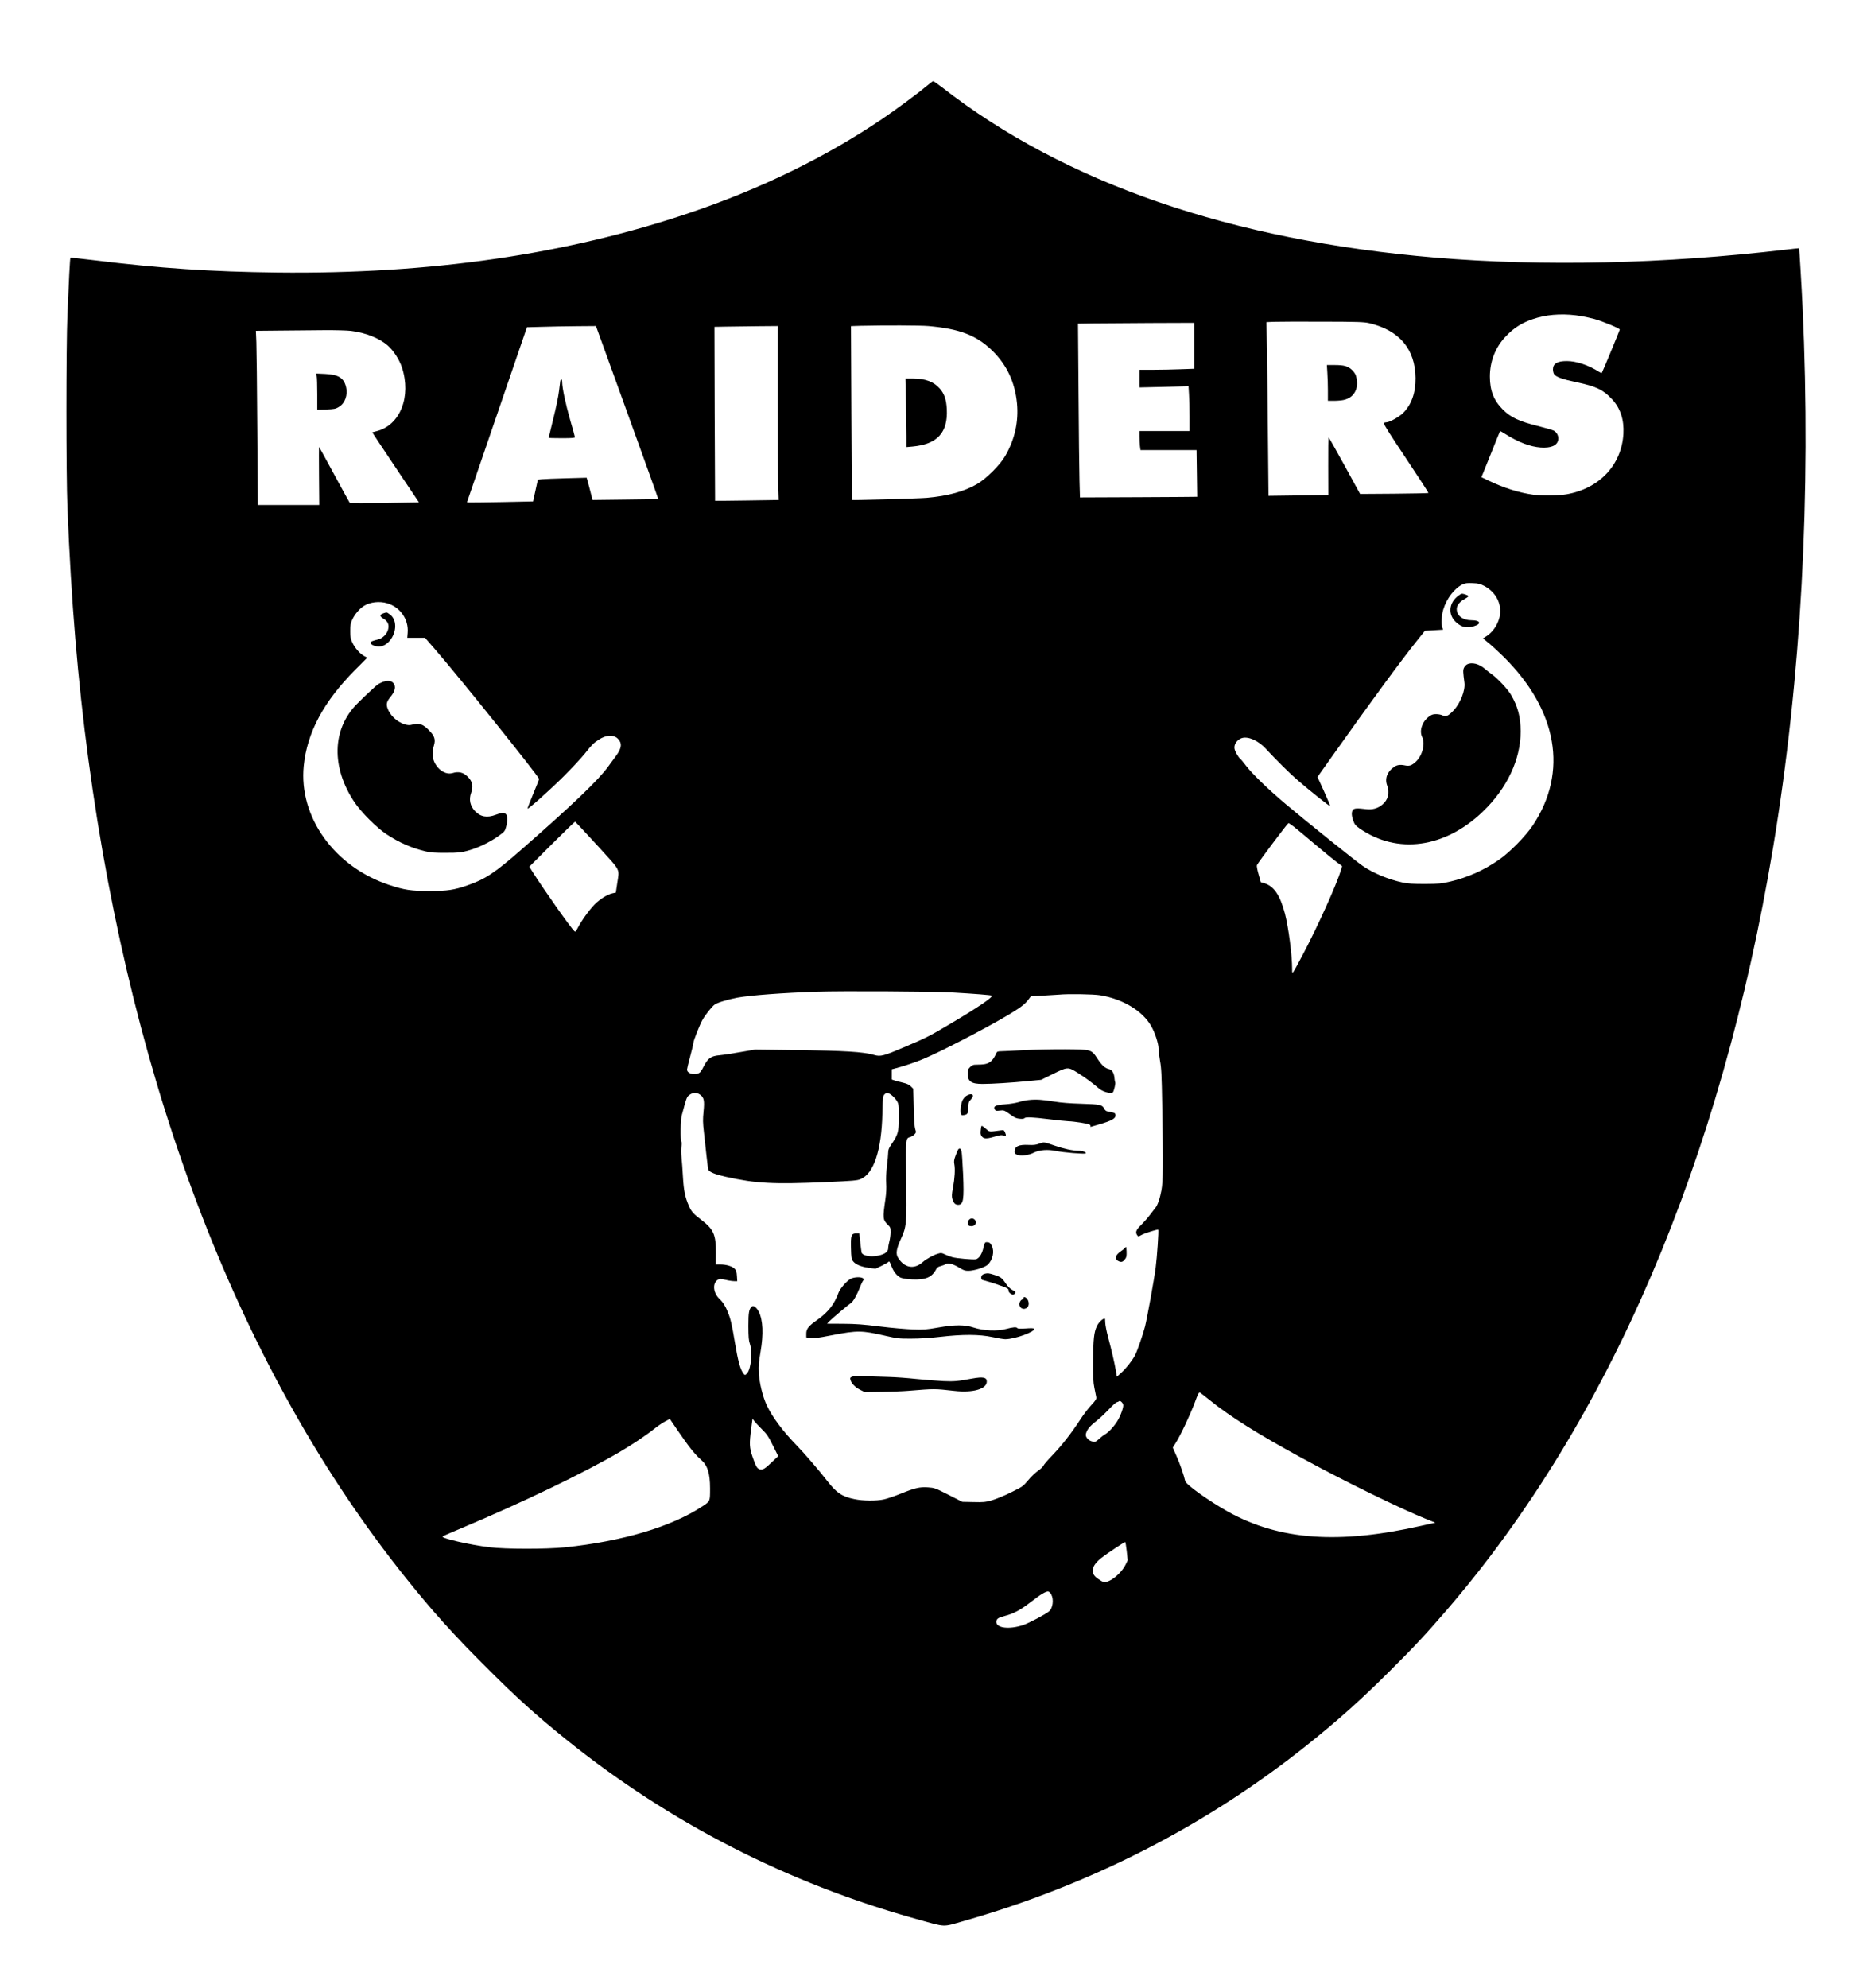 <?xml version="1.0" encoding="UTF-8" standalone="yes"?>
<svg version="1.0" xmlns="http://www.w3.org/2000/svg" width="2353" height="2500" viewBox="0 0 2353 2500" preserveAspectRatio="xMidYMid meet">
  <g transform="translate(0,2500) scale(0.1,-0.1)" fill="#000000" stroke="none">
    <path d="M11660 23923 c-103 -87 -390 -300 -560 -415 -708 -480 -1528 -881
-2425 -1184 -1548 -524 -3265 -773 -5190 -751 -821 9 -1486 54 -2298 154 -163
20 -299 34 -301 32 -6 -5 -21 -298 -38 -714 -17 -419 -17 -2008 0 -2430 47
-1174 129 -2157 263 -3160 561 -4195 1929 -7722 3995 -10300 329 -411 596
-708 994 -1105 396 -397 639 -616 1015 -919 1303 -1050 2786 -1810 4411 -2262
383 -106 319 -103 594 -25 1598 457 3042 1196 4308 2205 395 315 682 571 1058
946 302 300 454 464 709 760 2047 2378 3450 5657 4104 9590 353 2122 480 4439
371 6790 -12 259 -41 739 -44 743 -2 1 -79 -7 -172 -18 -1529 -179 -3047 -213
-4399 -100 -2568 216 -4661 937 -6204 2139 -58 44 -109 81 -115 80 -6 0 -40
-25 -76 -56z m8230 -2899 c47 -8 119 -24 160 -35 102 -28 320 -118 320 -133 0
-11 -218 -537 -226 -546 -3 -2 -17 4 -32 13 -133 85 -287 137 -408 137 -120 0
-174 -33 -174 -105 0 -22 7 -50 15 -61 23 -34 107 -64 284 -101 244 -51 335
-95 445 -214 105 -113 152 -258 142 -434 -22 -390 -301 -688 -714 -760 -100
-18 -312 -21 -422 -5 -176 24 -368 85 -556 175 l-94 45 16 38 c8 20 61 150
116 287 55 138 101 252 103 254 2 2 33 -15 67 -37 165 -104 311 -159 443 -169
130 -9 208 24 221 94 9 46 -15 97 -56 118 -17 9 -110 36 -206 60 -229 57 -337
108 -432 203 -116 115 -165 240 -165 417 0 190 68 364 194 499 115 123 228
191 404 241 162 46 363 53 555 19z m-2670 -88 c379 -89 579 -326 582 -691 2
-185 -51 -333 -156 -438 -49 -49 -171 -117 -211 -117 -11 0 -26 -4 -32 -8 -9
-6 71 -134 277 -442 159 -238 287 -436 284 -439 -3 -3 -198 -7 -432 -9 l-427
-3 -195 356 c-107 195 -198 355 -201 355 -4 0 -6 -163 -5 -362 l1 -363 -376
-5 -376 -5 -7 715 c-3 393 -9 885 -12 1092 l-7 377 89 4 c49 2 323 3 609 2
457 -1 529 -4 595 -19z m-2200 -284 l0 -289 -172 -6 c-95 -4 -251 -7 -345 -7
l-173 0 0 -111 0 -111 308 7 309 8 6 -99 c4 -55 7 -181 7 -281 l0 -183 -315 0
-315 0 0 -67 c0 -38 3 -92 6 -120 l7 -53 352 0 353 0 4 -292 c3 -161 4 -294 4
-295 -1 -1 -332 -3 -737 -5 l-737 -3 -6 215 c-3 118 -9 610 -12 1092 l-7 878
184 3 c101 1 430 3 732 5 l547 2 0 -288z m-3345 248 c398 -35 611 -118 811
-316 179 -178 279 -395 304 -655 22 -232 -28 -456 -149 -664 -63 -110 -235
-282 -349 -349 -161 -95 -370 -153 -637 -176 -104 -9 -937 -32 -941 -27 -1 1
-4 493 -7 1094 l-5 1092 121 4 c306 7 743 6 852 -3z m-3787 -1086 c216 -597
392 -1087 390 -1089 -2 -1 -188 -5 -415 -7 l-411 -5 -22 86 c-12 47 -28 110
-37 140 l-15 54 -257 -7 c-141 -4 -279 -9 -306 -12 l-51 -6 -30 -136 -30 -137
-390 -8 c-214 -4 -401 -6 -415 -5 l-26 3 377 1100 377 1100 184 5 c101 3 297
7 434 8 l250 2 393 -1086z m1892 173 c0 -503 3 -995 7 -1094 l6 -180 -399 -6
c-219 -3 -400 -5 -401 -4 0 1 -3 494 -5 1094 l-3 1093 165 3 c91 1 270 4 398
5 l232 2 0 -913z m-5365 852 c182 -22 357 -92 462 -184 71 -62 145 -177 177
-272 122 -369 -21 -731 -319 -805 -27 -7 -51 -13 -53 -14 -2 -1 130 -199 292
-441 l295 -440 -431 -7 c-237 -4 -435 -3 -439 1 -4 4 -91 163 -194 353 -103
190 -189 347 -192 350 -2 2 -3 -161 -1 -363 l3 -367 -386 0 -386 0 -7 953 c-3
523 -9 1016 -12 1094 l-6 143 308 3 c170 1 419 3 554 5 135 1 286 -3 335 -9z
m14253 -3208 c154 -83 229 -242 188 -401 -26 -99 -91 -188 -174 -238 l-32 -19
77 -64 c43 -35 125 -111 184 -169 677 -672 812 -1447 367 -2117 -91 -137 -291
-341 -428 -435 -192 -133 -392 -222 -615 -274 -109 -25 -138 -28 -315 -29
-152 0 -214 4 -280 18 -178 38 -367 116 -503 209 -80 54 -751 593 -970 779
-218 184 -420 379 -494 477 -32 42 -66 83 -75 90 -22 16 -64 88 -72 124 -13
55 33 121 95 138 81 22 206 -34 299 -136 133 -144 298 -307 395 -391 152 -132
407 -335 413 -329 3 3 -32 87 -77 186 l-82 180 182 257 c464 655 874 1214
1068 1455 l101 126 114 7 115 7 -10 25 c-16 43 -10 157 12 229 41 137 143 269
242 315 34 16 58 19 127 16 74 -3 93 -8 148 -36z m-13798 -217 c163 -48 271
-203 257 -370 l-5 -64 112 0 111 0 116 -133 c291 -333 1319 -1614 1319 -1643
0 -5 -34 -90 -75 -188 -41 -99 -73 -181 -70 -184 9 -9 285 237 461 413 99 99
216 225 260 280 87 110 108 131 174 174 92 61 188 65 241 12 55 -55 48 -119
-21 -212 -22 -30 -68 -92 -102 -139 -124 -171 -443 -476 -1092 -1044 -332
-291 -453 -371 -675 -448 -172 -60 -256 -72 -481 -72 -226 0 -316 13 -502 75
-692 228 -1142 855 -1078 1499 42 420 251 809 647 1207 l152 153 -37 19 c-52
27 -119 102 -150 169 -23 48 -27 71 -27 147 0 76 4 99 27 147 29 63 92 137
145 169 79 49 195 62 293 33z m2641 -3044 c306 -336 279 -284 251 -480 l-17
-114 -39 -8 c-66 -14 -157 -70 -227 -140 -67 -67 -169 -209 -215 -300 -22 -42
-27 -48 -40 -37 -40 33 -384 521 -524 742 l-43 69 284 284 c156 156 288 283
292 281 5 -1 129 -135 278 -297z m8769 228 c36 -29 153 -126 260 -217 107 -90
227 -188 266 -218 l73 -54 -16 -52 c-51 -175 -291 -706 -477 -1058 -140 -264
-136 -258 -136 -187 0 178 -45 523 -90 698 -62 235 -139 348 -263 385 l-41 12
-28 99 c-17 58 -25 106 -21 115 18 38 387 529 397 529 6 0 40 -24 76 -52z
m-4320 -2077 c293 -17 505 -33 513 -41 19 -17 -180 -152 -520 -353 -254 -151
-310 -180 -568 -289 -276 -118 -311 -127 -390 -104 -137 40 -369 54 -1002 62
l-498 6 -180 -31 c-99 -18 -217 -36 -262 -40 -113 -11 -147 -34 -202 -139 -35
-69 -46 -82 -77 -92 -61 -20 -134 7 -134 51 0 9 18 84 40 165 22 82 40 158 40
169 0 27 81 233 116 293 37 65 120 168 153 191 33 24 168 64 284 86 167 30
566 60 1005 75 303 10 1442 4 1682 -9z m1876 -36 c284 -46 534 -197 642 -388
47 -82 92 -221 92 -282 0 -30 9 -100 19 -157 16 -86 21 -176 27 -553 13 -755
12 -955 -10 -1074 -18 -100 -50 -193 -78 -222 -7 -8 -36 -45 -65 -84 -28 -38
-79 -96 -112 -128 -64 -62 -76 -93 -48 -131 12 -17 15 -17 47 2 39 23 209 77
216 69 8 -8 -15 -348 -32 -477 -18 -143 -108 -638 -134 -741 -26 -100 -95
-300 -124 -358 -35 -68 -109 -162 -173 -221 l-57 -52 -13 78 c-17 98 -52 249
-97 419 -20 72 -35 154 -36 183 0 28 -3 52 -6 52 -26 0 -77 -48 -98 -93 -38
-77 -47 -165 -49 -442 -1 -201 2 -267 16 -335 10 -47 20 -99 23 -115 5 -27 -2
-39 -63 -105 -38 -41 -100 -122 -137 -180 -110 -169 -229 -322 -346 -444 -60
-62 -114 -124 -118 -137 -5 -13 -36 -42 -68 -64 -32 -22 -88 -75 -124 -119
-64 -76 -68 -79 -215 -152 -84 -42 -190 -85 -242 -100 -82 -23 -106 -25 -231
-22 l-140 3 -173 88 c-169 86 -176 88 -259 94 -105 7 -164 -7 -351 -83 -75
-30 -167 -61 -205 -69 -96 -20 -260 -19 -369 4 -156 32 -226 79 -343 231 -99
128 -285 344 -383 445 -171 175 -304 353 -374 500 -52 108 -96 287 -102 415
-4 84 0 136 21 256 40 231 32 405 -23 513 -26 50 -65 79 -85 62 -36 -30 -44
-73 -44 -246 1 -139 4 -180 19 -224 34 -99 16 -304 -32 -366 -27 -33 -35 -32
-59 8 -34 54 -60 153 -96 367 -39 235 -56 307 -91 392 -30 75 -61 124 -103
163 -81 75 -93 196 -25 241 25 16 31 16 98 1 40 -10 89 -17 111 -17 l38 0 -4
65 c-3 51 -9 70 -28 90 -30 32 -106 55 -181 55 l-57 0 1 148 c1 228 -28 293
-181 411 -102 78 -126 105 -157 174 -49 112 -66 194 -76 367 -5 91 -13 202
-18 248 -6 47 -6 105 -1 135 5 30 4 56 -1 61 -14 16 -11 275 5 331 61 228 63
232 97 257 41 31 89 33 129 6 54 -36 62 -75 48 -216 -10 -99 -9 -140 5 -262 9
-80 24 -215 33 -300 9 -85 19 -162 23 -170 15 -29 88 -59 221 -88 375 -84 596
-96 1270 -66 329 15 381 19 423 37 166 69 263 361 274 824 5 216 6 222 29 244
20 19 27 20 52 10 39 -16 98 -78 115 -121 10 -26 13 -76 12 -191 -3 -176 -11
-206 -94 -328 -32 -47 -41 -69 -41 -103 0 -24 -7 -101 -16 -173 -9 -81 -13
-162 -9 -215 4 -57 1 -123 -10 -200 -35 -239 -33 -261 34 -324 28 -27 31 -36
31 -90 0 -34 -7 -86 -15 -116 -8 -30 -15 -69 -15 -86 0 -53 -61 -88 -174 -100
-74 -8 -151 14 -160 44 -3 9 -10 68 -17 130 l-12 112 -38 0 c-63 0 -71 -23
-67 -184 3 -117 6 -138 24 -163 30 -41 98 -71 196 -85 l88 -12 81 39 c44 22
84 45 88 52 4 7 16 -14 29 -50 27 -76 73 -134 121 -154 21 -9 82 -18 141 -21
169 -8 249 26 302 125 12 24 27 35 60 43 24 6 53 18 65 26 28 18 93 -1 173
-50 46 -29 68 -36 107 -36 73 0 209 43 245 77 63 59 87 167 52 236 -20 39 -31
47 -64 47 -24 0 -27 -6 -42 -71 -20 -81 -55 -135 -96 -144 -33 -7 -239 11
-294 26 -21 5 -60 20 -89 33 -47 23 -55 23 -95 11 -55 -16 -148 -68 -193 -108
-106 -92 -226 -71 -306 56 -32 50 -23 110 34 236 72 156 75 188 67 761 -6 507
-6 507 50 522 16 4 41 19 54 33 22 23 23 27 10 67 -9 28 -16 122 -19 275 l-6
233 -30 30 c-22 21 -49 34 -100 46 -38 9 -86 21 -105 28 l-35 12 0 64 0 64 35
9 c105 27 248 74 343 113 227 92 847 415 1118 580 138 85 181 119 229 183 l25
34 160 8 c88 5 176 11 195 12 110 11 433 6 516 -8z m1379 -5092 c254 -205 600
-423 1145 -720 546 -299 1262 -649 1598 -783 l93 -37 -167 -37 c-1048 -238
-1793 -184 -2440 175 -238 133 -530 341 -539 386 -15 70 -69 225 -111 318
l-45 102 37 59 c59 92 184 358 239 506 40 110 53 134 65 128 8 -5 65 -48 125
-97z m-1090 -55 c9 -26 -29 -134 -71 -204 -40 -67 -115 -148 -158 -171 -15 -8
-48 -33 -72 -55 -40 -37 -48 -40 -82 -35 -51 8 -95 57 -86 95 13 54 48 98 124
157 43 33 116 101 162 150 46 50 93 92 104 93 10 2 23 8 28 13 12 11 43 -15
51 -43z m-5433 -560 c38 -48 91 -106 119 -129 86 -72 119 -171 119 -365 0
-164 1 -161 -91 -222 -390 -259 -1006 -443 -1734 -519 -241 -24 -742 -24 -949
1 -252 31 -613 114 -590 136 5 5 111 51 235 103 775 326 1545 697 1994 960
155 91 329 207 430 288 44 35 107 78 139 95 l60 32 99 -146 c55 -81 130 -186
169 -234z m888 252 c66 -65 83 -92 141 -208 l66 -132 -79 -75 c-88 -84 -115
-101 -152 -91 -35 9 -49 34 -91 154 -41 120 -43 166 -18 355 l17 128 20 -28
c11 -15 54 -62 96 -103z m4590 -1535 l12 -115 -27 -56 c-37 -76 -129 -168
-200 -200 -63 -29 -74 -27 -148 24 -101 69 -85 159 45 263 58 46 287 199 299
199 3 0 12 -52 19 -115z m-949 -545 c34 -63 20 -171 -27 -211 -42 -37 -254
-149 -326 -173 -172 -58 -338 -39 -338 38 0 39 23 55 105 76 111 28 201 76
332 178 121 94 187 134 217 130 10 -2 27 -19 37 -38z"/>
    <path d="M16693 20313 c4 -54 7 -155 7 -225 l0 -128 78 0 c42 0 97 5 122 11
126 28 189 137 160 275 -10 45 -21 65 -54 99 -52 51 -100 65 -227 65 l-92 0 6
-97z"/>
    <path d="M11393 19948 c4 -161 7 -355 7 -432 l0 -138 77 7 c311 29 445 175
430 470 -6 123 -31 195 -91 262 -76 84 -181 123 -335 123 l-94 0 6 -292z"/>
    <path d="M7046 20208 c-2 -13 -9 -70 -16 -127 -6 -57 -38 -212 -71 -343 -32
-131 -59 -241 -59 -243 0 -3 74 -5 165 -5 125 0 165 3 165 13 0 6 -27 107 -61
222 -57 201 -99 398 -99 471 0 38 -17 46 -24 12z"/>
    <path d="M3983 20270 c4 -18 7 -120 7 -227 l0 -195 113 3 c100 4 117 7 157 31
79 46 117 151 91 255 -28 112 -96 153 -263 161 l-111 5 6 -33z"/>
    <path d="M18341 17509 c-123 -88 -134 -242 -26 -337 69 -61 132 -74 224 -46
95 28 78 74 -27 74 -116 0 -192 56 -192 142 0 46 39 94 105 129 25 13 44 28
42 34 -2 5 -22 15 -45 22 -39 11 -43 10 -81 -18z"/>
    <path d="M18449 16645 c-14 -8 -32 -28 -39 -45 -12 -29 -11 -49 7 -186 12 -97
-51 -257 -137 -348 -65 -69 -97 -83 -138 -62 -17 9 -53 16 -81 16 -41 0 -57
-6 -93 -33 -84 -64 -121 -178 -82 -256 41 -83 2 -234 -82 -311 -49 -45 -80
-56 -132 -45 -63 13 -102 8 -142 -20 -85 -59 -117 -147 -85 -232 35 -92 13
-181 -62 -242 -57 -47 -123 -65 -202 -56 -112 14 -151 12 -167 -10 -20 -27
-17 -75 6 -138 17 -46 30 -61 78 -94 473 -329 1072 -248 1550 211 305 293 477
657 476 1011 -1 181 -36 312 -122 459 -41 69 -163 201 -236 253 -28 20 -68 52
-90 71 -75 66 -168 89 -227 57z"/>
    <path d="M4820 17287 c-49 -17 -47 -37 4 -68 55 -33 73 -77 56 -138 -14 -54
-68 -107 -122 -121 -85 -22 -93 -26 -96 -43 -4 -22 52 -47 104 -47 104 0 204
127 204 257 0 67 -27 122 -76 153 -33 23 -29 22 -74 7z"/>
    <path d="M4818 16426 c-21 -8 -49 -21 -62 -29 -26 -17 -162 -144 -265 -247
-316 -316 -328 -802 -30 -1242 85 -125 275 -315 398 -397 162 -107 317 -175
496 -217 63 -15 117 -19 255 -18 156 0 186 3 273 27 123 33 277 106 384 183
77 55 82 61 97 114 22 77 21 143 -2 163 -25 23 -48 21 -126 -8 -111 -42 -193
-27 -263 46 -61 65 -78 145 -48 229 30 86 17 146 -47 207 -54 52 -111 65 -187
42 -114 -34 -251 97 -251 240 0 30 8 78 17 107 23 76 8 122 -66 195 -71 72
-117 88 -196 69 -49 -12 -62 -11 -109 3 -94 30 -181 112 -212 199 -19 55 -11
87 37 145 50 61 66 111 50 151 -21 49 -72 63 -143 38z"/>
    <path d="M12885 11795 c-132 -7 -264 -14 -293 -14 -47 -1 -54 -4 -64 -28 -44
-100 -91 -135 -187 -139 -36 -1 -76 -3 -89 -3 -13 -1 -37 -14 -53 -30 -25 -25
-29 -37 -29 -83 0 -97 45 -128 187 -128 118 0 371 16 573 36 l164 16 142 70
c193 95 194 95 323 14 99 -63 181 -124 261 -193 49 -43 158 -72 177 -47 14 20
35 112 28 124 -3 5 -7 28 -9 52 -4 61 -30 105 -64 113 -53 11 -92 45 -148 129
-80 121 -73 119 -409 122 -148 1 -378 -4 -510 -11z"/>
    <path d="M12154 11221 c-17 -10 -39 -36 -49 -57 -20 -42 -31 -128 -21 -167 5
-21 10 -23 43 -18 43 7 50 23 52 111 1 46 5 59 32 86 53 55 12 87 -57 45z"/>
    <path d="M12940 11168 c-36 -3 -94 -15 -130 -27 -36 -11 -111 -23 -168 -27
-119 -8 -153 -24 -133 -63 11 -20 18 -22 64 -16 56 6 52 8 153 -64 36 -26 61
-36 100 -39 31 -3 54 0 58 7 11 17 103 13 311 -13 105 -13 213 -24 240 -25 73
-2 242 -29 266 -41 11 -6 16 -16 13 -22 -5 -7 -1 -9 12 -5 10 3 51 15 90 26
170 49 219 77 212 123 -3 23 -12 27 -105 44 -12 2 -28 16 -35 31 -24 51 -54
57 -288 64 -143 4 -257 13 -340 27 -148 24 -231 30 -320 20z"/>
    <path d="M12335 10796 c-6 -43 -4 -62 8 -80 25 -37 59 -40 158 -11 72 22 96
25 119 16 34 -11 38 -3 18 43 -12 26 -16 27 -58 21 -140 -19 -134 -19 -171 12
-71 60 -67 60 -74 -1z"/>
    <path d="M13070 10619 c-43 -16 -72 -19 -135 -16 -125 6 -175 -18 -175 -84 0
-20 7 -30 30 -39 47 -20 146 -8 210 25 71 36 177 44 282 22 87 -19 353 -41
369 -31 21 13 -34 33 -89 34 -72 0 -186 25 -301 65 -135 47 -130 46 -191 24z"/>
    <path d="M12052 10548 c-6 -7 -21 -42 -34 -78 -20 -53 -23 -73 -16 -110 12
-62 5 -176 -17 -296 -16 -85 -17 -108 -7 -142 16 -52 36 -72 71 -72 67 0 77
62 63 387 -7 142 -15 271 -20 287 -9 34 -24 43 -40 24z"/>
    <path d="M12187 9662 c-26 -29 -22 -70 7 -78 55 -13 94 23 73 67 -16 31 -57
37 -80 11z"/>
    <path d="M14157 9319 c-5 -9 -30 -32 -57 -50 -78 -53 -89 -105 -28 -130 34
-14 51 -7 80 32 15 20 18 39 16 95 -2 43 -6 63 -11 53z"/>
    <path d="M12385 8983 c-31 -8 -45 -23 -45 -50 0 -13 6 -25 13 -27 120 -32 284
-88 315 -107 11 -7 18 -18 15 -25 -6 -17 32 -54 56 -54 16 0 31 18 31 36 0 2
-18 13 -40 24 -25 13 -54 41 -80 79 -48 72 -67 86 -149 111 -63 20 -79 22
-116 13z"/>
    <path d="M10699 8920 c-52 -28 -134 -122 -154 -177 -52 -143 -129 -242 -264
-338 -113 -79 -141 -114 -141 -174 l0 -48 42 -7 c49 -8 84 -4 285 35 317 61
371 60 668 -8 150 -34 170 -37 325 -36 105 0 238 8 365 23 288 33 490 32 655
-3 69 -15 141 -27 162 -27 121 0 384 96 362 132 -4 7 -40 8 -104 3 -66 -4
-100 -3 -105 4 -10 17 -57 13 -142 -10 -110 -30 -282 -23 -403 16 -118 39
-239 39 -455 1 -144 -25 -176 -28 -315 -23 -85 3 -272 19 -415 37 -208 26
-300 33 -462 34 l-202 1 27 29 c29 31 251 218 275 232 25 15 75 102 113 200
20 51 41 91 46 88 16 -10 8 9 -9 22 -26 20 -112 16 -154 -6z"/>
    <path d="M12870 8675 c0 -8 -4 -15 -9 -15 -19 0 -41 -32 -41 -59 0 -56 61 -80
101 -40 25 25 21 79 -7 110 -21 23 -44 25 -44 4z"/>
    <path d="M10717 7689 c-24 -10 -28 -15 -22 -38 11 -45 58 -95 120 -126 l60
-30 210 3 c116 1 269 7 340 13 333 27 324 27 576 -1 234 -27 409 23 409 117 0
54 -46 63 -185 38 -190 -35 -222 -37 -360 -32 -77 4 -230 16 -340 27 -110 12
-265 23 -345 25 -80 2 -210 6 -290 9 -95 4 -155 2 -173 -5z"/>
  </g>
</svg>
